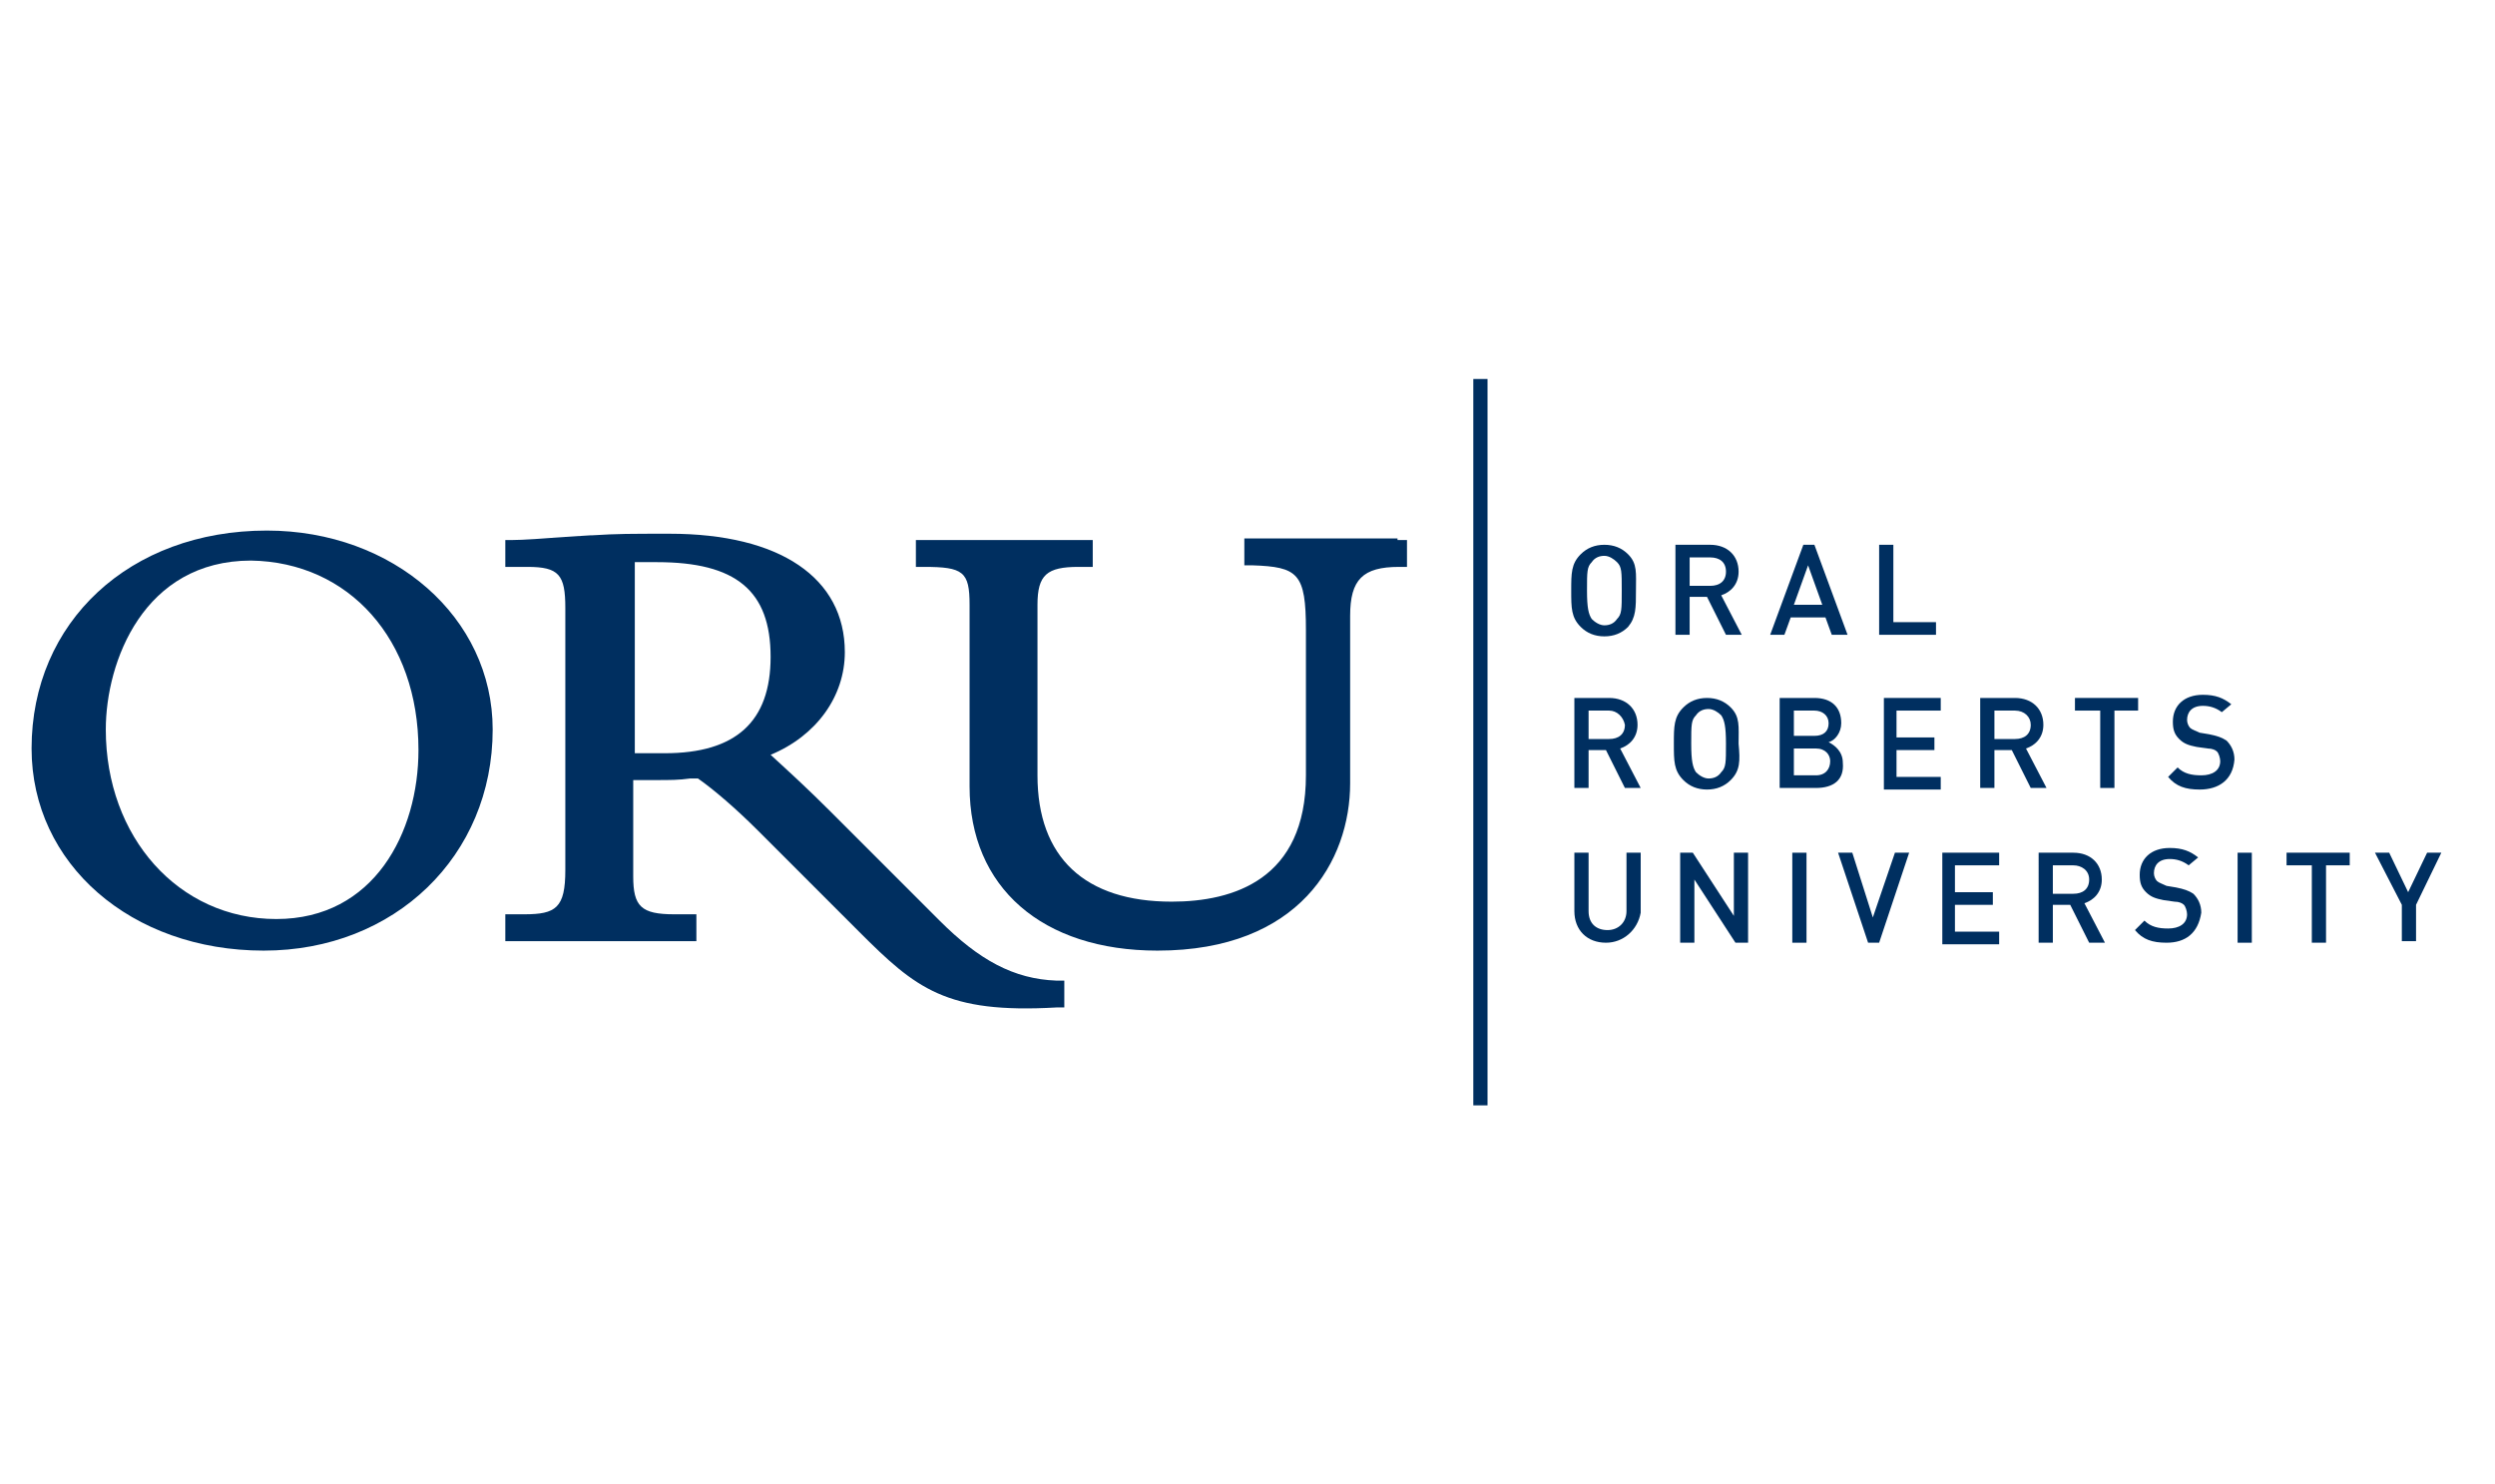 <?xml version="1.0" encoding="utf-8"?>
<!-- Generator: Adobe Illustrator 22.1.0, SVG Export Plug-In . SVG Version: 6.00 Build 0)  -->
<svg version="1.1" id="Layer_1" xmlns="http://www.w3.org/2000/svg" xmlns:xlink="http://www.w3.org/1999/xlink" x="0px" y="0px"
	 viewBox="0 0 158 94" style="enable-background:new 0 0 158 94;" xml:space="preserve">
<style type="text/css">
	.st0{fill:#002F60;}
</style>
<g>
	<path class="st0" d="M103.1,39.7c-0.4,0.4-0.9,0.6-1.5,0.6c-0.6,0-1.1-0.2-1.5-0.6c-0.6-0.6-0.6-1.2-0.6-2.3c0-1.1,0-1.7,0.6-2.3
		c0.4-0.4,0.9-0.6,1.5-0.6c0.6,0,1.1,0.2,1.5,0.6c0.6,0.6,0.5,1.2,0.5,2.3C103.6,38.5,103.6,39.1,103.1,39.7z M102.4,35.6
		c-0.2-0.2-0.5-0.4-0.8-0.4c-0.3,0-0.6,0.1-0.8,0.4c-0.3,0.3-0.3,0.6-0.3,1.8c0,1.1,0.1,1.5,0.3,1.8c0.2,0.2,0.5,0.4,0.8,0.4
		c0.3,0,0.6-0.1,0.8-0.4c0.3-0.3,0.3-0.6,0.3-1.8C102.7,36.2,102.7,35.9,102.4,35.6z"/>
	<path class="st0" d="M109.3,40.2l-1.2-2.4h-1.1v2.4h-0.9v-5.7h2.2c1.1,0,1.8,0.7,1.8,1.7c0,0.8-0.5,1.3-1.1,1.5l1.3,2.5H109.3z
		 M108.3,35.3h-1.3v1.8h1.3c0.6,0,1-0.3,1-0.9C109.3,35.6,108.9,35.3,108.3,35.3z"/>
	<path class="st0" d="M116,40.2l-0.4-1.1h-2.2l-0.4,1.1h-0.9l2.1-5.7h0.7l2.1,5.7H116z M114.5,35.8l-0.9,2.5h1.8L114.5,35.8z"/>
	<path class="st0" d="M119,40.2v-5.7h0.9v4.9h2.7v0.8H119z"/>
	<path class="st0" d="M102.9,49.9l-1.2-2.4h-1.1v2.4h-0.9v-5.7h2.2c1.1,0,1.8,0.7,1.8,1.7c0,0.8-0.5,1.3-1.1,1.5l1.3,2.5H102.9z
		 M101.9,45h-1.3v1.8h1.3c0.6,0,1-0.3,1-0.9C102.8,45.4,102.4,45,101.9,45z"/>
	<path class="st0" d="M109.6,49.4c-0.4,0.4-0.9,0.6-1.5,0.6c-0.6,0-1.1-0.2-1.5-0.6c-0.6-0.6-0.6-1.2-0.6-2.3c0-1.1,0-1.7,0.6-2.3
		c0.4-0.4,0.9-0.6,1.5-0.6c0.6,0,1.1,0.2,1.5,0.6c0.6,0.6,0.5,1.2,0.5,2.3C110.2,48.2,110.2,48.8,109.6,49.4z M109,45.3
		c-0.2-0.2-0.5-0.4-0.8-0.4c-0.3,0-0.6,0.1-0.8,0.4c-0.3,0.3-0.3,0.6-0.3,1.8c0,1.1,0.1,1.5,0.3,1.8c0.2,0.2,0.5,0.4,0.8,0.4
		c0.3,0,0.6-0.1,0.8-0.4c0.3-0.3,0.3-0.6,0.3-1.8C109.3,46,109.2,45.6,109,45.3z"/>
	<path class="st0" d="M115,49.9h-2.3v-5.7h2.2c1.1,0,1.7,0.6,1.7,1.6c0,0.6-0.4,1.1-0.8,1.2c0.4,0.2,0.9,0.6,0.9,1.3
		C116.8,49.4,116.1,49.9,115,49.9z M114.9,45h-1.3v1.6h1.3c0.6,0,0.9-0.3,0.9-0.8C115.8,45.3,115.4,45,114.9,45z M115,47.4h-1.4v1.7
		h1.4c0.6,0,0.9-0.4,0.9-0.9C115.9,47.8,115.6,47.4,115,47.4z"/>
	<path class="st0" d="M119.3,49.9v-5.7h3.6V45h-2.8v1.7h2.4v0.8h-2.4v1.7h2.8v0.8H119.3z"/>
	<path class="st0" d="M128.6,49.9l-1.2-2.4h-1.1v2.4h-0.9v-5.7h2.2c1.1,0,1.8,0.7,1.8,1.7c0,0.8-0.5,1.3-1.1,1.5l1.3,2.5H128.6z
		 M127.6,45h-1.3v1.8h1.3c0.6,0,1-0.3,1-0.9C128.6,45.4,128.2,45,127.6,45z"/>
	<path class="st0" d="M133.9,45v4.9h-0.9V45h-1.6v-0.8h4V45H133.9z"/>
	<path class="st0" d="M139.3,50c-0.9,0-1.5-0.2-2-0.8l0.6-0.6c0.4,0.4,0.9,0.5,1.5,0.5c0.7,0,1.2-0.3,1.2-0.9c0-0.2-0.1-0.5-0.2-0.6
		c-0.1-0.1-0.3-0.2-0.6-0.2l-0.7-0.1c-0.5-0.1-0.8-0.2-1.1-0.5c-0.3-0.3-0.4-0.6-0.4-1.1c0-1,0.7-1.7,1.9-1.7c0.8,0,1.3,0.2,1.8,0.6
		l-0.6,0.5c-0.4-0.3-0.8-0.4-1.2-0.4c-0.7,0-1,0.4-1,0.9c0,0.2,0.1,0.4,0.2,0.5c0.1,0.1,0.4,0.2,0.6,0.3l0.6,0.1
		c0.5,0.1,0.8,0.2,1.1,0.4c0.3,0.3,0.5,0.7,0.5,1.2C141.4,49.4,140.5,50,139.3,50z"/>
	<path class="st0" d="M101.7,59.7c-1.2,0-2-0.8-2-2V54h0.9v3.7c0,0.8,0.5,1.2,1.2,1.2s1.2-0.5,1.2-1.2V54h0.9v3.8
		C103.7,58.9,102.8,59.7,101.7,59.7z"/>
	<path class="st0" d="M109.9,59.7l-2.6-4v4h-0.9V54h0.8l2.6,4v-4h0.9v5.7H109.9z"/>
	<path class="st0" d="M113.5,59.7V54h0.9v5.7H113.5z"/>
	<path class="st0" d="M119,59.7h-0.7l-1.9-5.7h0.9l1.3,4.1L120,54h0.9L119,59.7z"/>
	<path class="st0" d="M123,59.7V54h3.6v0.8h-2.8v1.7h2.4v0.8h-2.4v1.7h2.8v0.8H123z"/>
	<path class="st0" d="M132.3,59.7l-1.2-2.4H130v2.4h-0.9V54h2.2c1.1,0,1.8,0.7,1.8,1.7c0,0.8-0.5,1.3-1.1,1.5l1.3,2.5H132.3z
		 M131.3,54.8H130v1.8h1.3c0.6,0,1-0.3,1-0.9S131.8,54.8,131.3,54.8z"/>
	<path class="st0" d="M137.2,59.7c-0.9,0-1.5-0.2-2-0.8l0.6-0.6c0.4,0.4,0.9,0.5,1.5,0.5c0.7,0,1.2-0.3,1.2-0.9
		c0-0.2-0.1-0.5-0.2-0.6c-0.1-0.1-0.3-0.2-0.6-0.2l-0.7-0.1c-0.5-0.1-0.8-0.2-1.1-0.5c-0.3-0.3-0.4-0.6-0.4-1.1c0-1,0.7-1.7,1.9-1.7
		c0.8,0,1.3,0.2,1.8,0.6l-0.6,0.5c-0.4-0.3-0.8-0.4-1.2-0.4c-0.7,0-1,0.4-1,0.9c0,0.2,0.1,0.4,0.2,0.5c0.1,0.1,0.4,0.2,0.6,0.3
		l0.6,0.1c0.5,0.1,0.8,0.2,1.1,0.4c0.3,0.3,0.5,0.7,0.5,1.2C139.2,59.1,138.4,59.7,137.2,59.7z"/>
	<path class="st0" d="M141.7,59.7V54h0.9v5.7H141.7z"/>
	<path class="st0" d="M147.3,54.8v4.9h-0.9v-4.9h-1.6V54h4v0.8H147.3z"/>
	<path class="st0" d="M153,57.3v2.3h-0.9v-2.3l-1.7-3.3h0.9l1.2,2.5l1.2-2.5h0.9L153,57.3z"/>
</g>
<g>
	<g>
		<path class="st0" d="M16.9,33.6C8.2,33.6,2,39.4,2,47.4c0,7.3,6.3,12.8,14.7,12.8c8.3,0,14.5-6,14.5-14
			C31.2,39.1,24.9,33.6,16.9,33.6 M26.5,47.5c0,5.2-2.8,10.7-9,10.7c-6.2,0-10.8-5.2-10.8-12c0-4.3,2.4-10.7,9.2-10.7
			C22.1,35.6,26.5,40.5,26.5,47.5"/>
	</g>
	<g>
		<path class="st0" d="M59.5,58.3l-6.9-6.9c-1.5-1.5-2.6-2.5-3.8-3.6c2.9-1.2,4.7-3.7,4.7-6.5c0-4.7-4.1-7.5-11.1-7.5
			c-2.5,0-3.3,0-4.9,0.1l-0.1,0c0,0-1.6,0.1-1.6,0.1c-1.3,0.1-2.7,0.2-3.4,0.2H32v0.5v0.7v0.5h0.5h0.9c2,0,2.4,0.5,2.4,2.6v16.6
			c0,2.4-0.6,2.8-2.6,2.8h-0.7H32v0.5v0.7v0.5h0.5h11.1h0.5v-0.5v-0.7v-0.5h-0.5h-0.9c-2.1,0-2.6-0.5-2.6-2.4v-6.1
			c0.4,0,0.9,0,1.5,0c0.8,0,1.4,0,2.1-0.1l0.5,0c1,0.7,2.4,1.9,3.8,3.3l6.4,6.4c3.6,3.6,5.5,5.2,12.5,4.8l0.5,0v-0.5v-0.7v-0.5
			l-0.5,0C64.2,62,62,60.8,59.5,58.3 M40.1,35.6c0.5,0,0.9,0,1.5,0c5,0,7.2,1.8,7.2,6c0,4.1-2.2,6.1-6.7,6.1l-0.5,0
			c-0.5,0-0.9,0-1.4,0V35.6z"/>
	</g>
	<g>
		<path class="st0" d="M88.5,34.1h-9.2h-0.5v0.5v0.7v0.5l0.5,0c2.9,0.1,3.4,0.5,3.4,4.1v9.2c0,6.6-4.6,8-8.5,8c-5.5,0-8.5-2.8-8.5-8
			V38.3c0-1.9,0.6-2.4,2.6-2.4h0.4h0.5v-0.5v-0.7v-0.5h-0.5H58.5H58v0.5v0.7v0.5l0.5,0c2.5,0,2.9,0.3,2.9,2.4v11.5
			c0,6.4,4.6,10.4,11.9,10.4c9,0,12.2-5.7,12.2-10.6V39c0-2.3,0.8-3.1,3.1-3.1l0.5,0v-0.5v-0.7v-0.5H88.5z"/>
	</g>
</g>
<g>
	<rect x="93.3" y="24" class="st0" width="0.9" height="46"/>
</g>
</svg>
